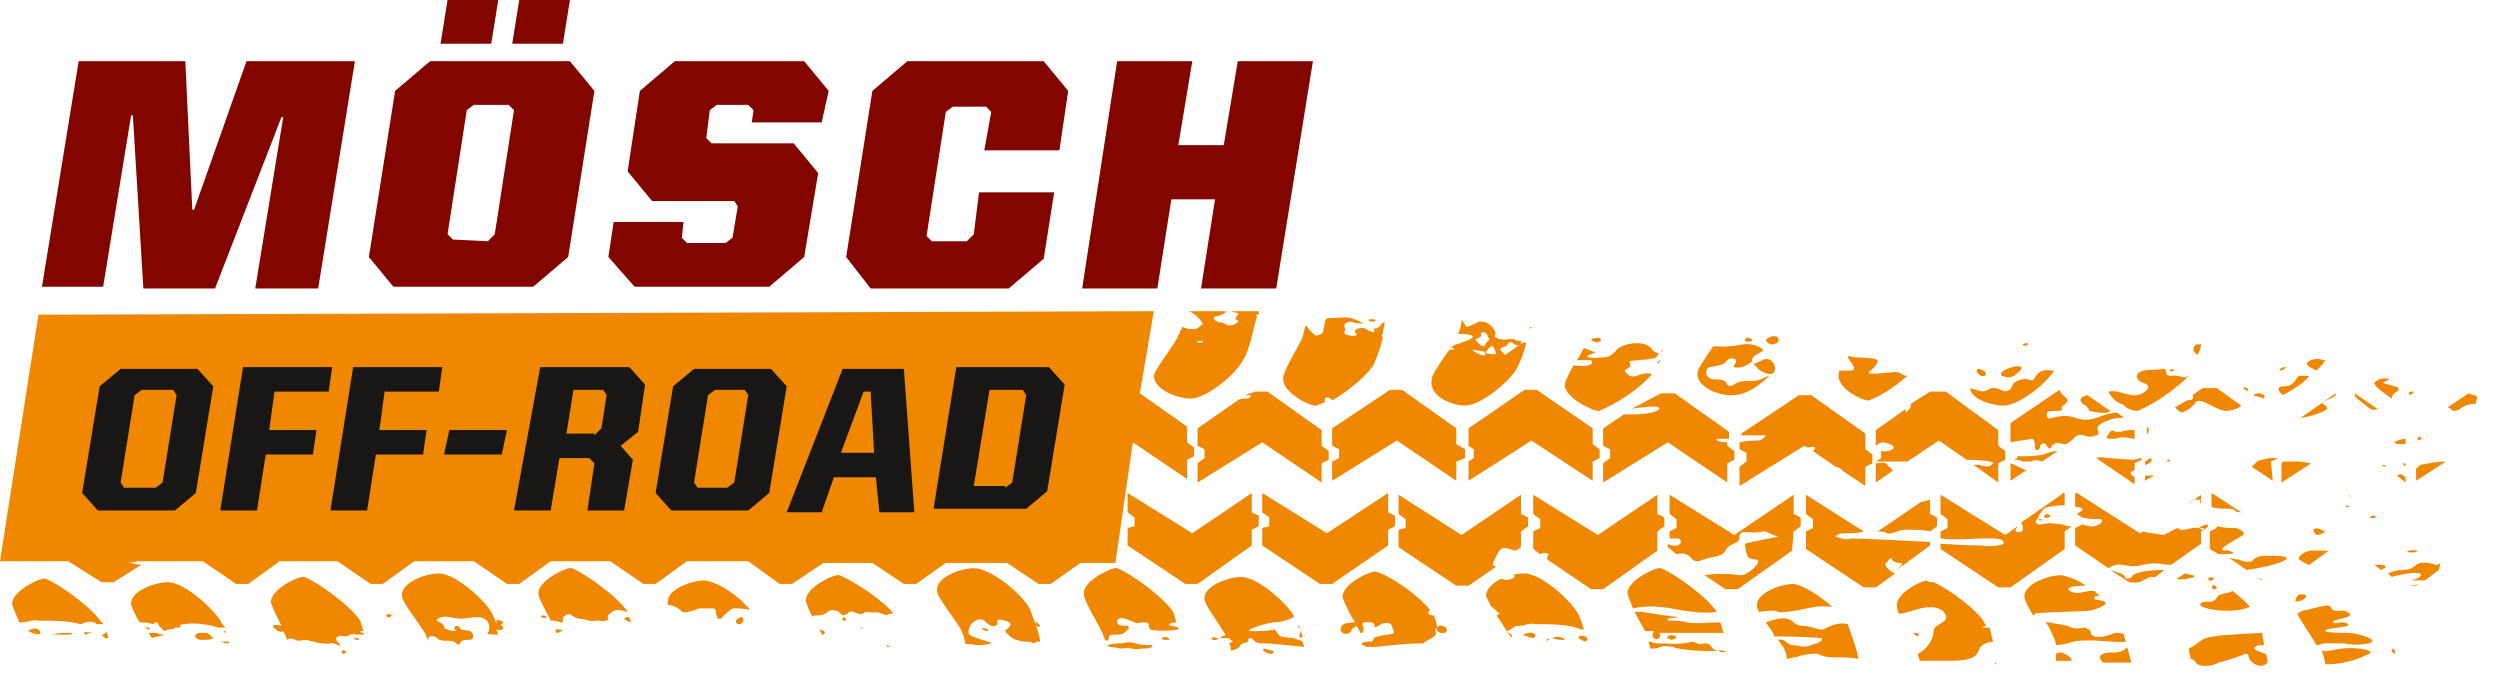 <?xml version="1.0" encoding="UTF-8"?>
<svg xmlns="http://www.w3.org/2000/svg" xmlns:xlink="http://www.w3.org/1999/xlink" id="Ebene_1" x="0px" y="0px" viewBox="0 0 143 40" style="enable-background:new 0 0 143 40;" xml:space="preserve">
  <style type="text/css">	.st0{fill:#F08700;}	.st1{fill:#181716;}	.st2{fill:#820500;}</style>
  <polygon class="st0" points="79.4,30.3 79.8,30.1 79.8,29.5 79.4,29.3 79.4,28.2 75.9,30.5 72.2,28.2 72.2,29.3 72.6,29.6  72.6,30.1 72.2,30.2 72.2,31.2 75.5,33.4 76.2,33.4 79.4,31.2 "></polygon>
  <polygon class="st0" points="71.6,30.3 72,30.1 72,29.5 71.6,29.3 71.6,28.2 68.2,30.5 64.5,28.2 64.5,29.3 64.9,29.6 64.9,30.1  64.5,30.2 64.5,31.2 67.8,33.4 68.5,33.4 71.6,31.2 "></polygon>
  <path class="st0" d="M71.2,22.6c0.1,0,0.2,0,0.3,0c0.1,0,0,0.2-0.2,0.2c-0.2,0-0.4,0-0.5,0.1l-2.3,1.6v1l0.4,0.2v0.5l-0.4,0.3v1.1 l3.7-2.3l3.4,2.3v-1.1l0.4-0.2v-0.5l-0.4-0.3v-0.9l-3.1-2.2h-0.7L71.2,22.6z"></path>
  <path class="st0" d="M20.6,36.1c0.1,0,0.1,0,0.2,0c-0.1-0.2-0.1-0.4-0.2-0.6c-0.5-0.8-2.4-2.2-3.2-2.5c-0.2-0.1-2,0.7-1.9,1.5 c0.2,0.5,0.4,0.9,0.6,1.3c-0.3-0.1-0.8-0.1-0.2,0.3c0.1,0,0.2,0.1,0.3,0c0.1,0.2,0.2,0.3,0.2,0.5c0.2-0.1,0.3-0.1,0.5,0 c0.2,0.1,0.4,0,0.6,0c0.1,0,0.9,0.3,1.4,0.2c0.2-0.1,0.9,0.4,0.4-0.1c-0.2-0.2,0-0.4,0.4-0.3c0.4,0,0.2-0.2,0.7-0.1 c0.2,0,0.3,0,0.4,0c0,0,0,0,0-0.1C20.7,36.2,20.6,36.2,20.6,36.1z"></path>
  <path class="st0" d="M20.4,36.5c-0.1,0-0.1,0-0.2,0c0.1,0.1,0.2,0.1,0.3,0.1C20.6,36.5,20.5,36.5,20.4,36.5z"></path>
  <path class="st0" d="M19.6,37.4c0.1,0,0.1,0,0.2-0.1C19.7,37.1,19.4,37.2,19.6,37.4z"></path>
  <path class="st0" d="M12.6,35.5c-0.5-0.8-2.1-2.2-3-2.2c-0.7,0-2.2,0.5-2.1,1.3c0.1,0.3,0.3,0.7,0.5,1c0.2,0,0.5,0,0.7,0.1 c0.1,0,0.1-0.1,0.2,0c0,0,0,0,0,0c-0.1-0.1-0.1-0.1,0-0.1c0.2,0,0.1,0.1,0.2,0.2c0.1,0.1,0.2,0.2,0.3,0.3c0,0,0,0,0,0 C9.6,36,9.7,36,9.8,36c0.1,0,0.1,0,0.2-0.1c0.1,0,0.2,0,0.3,0c0-0.1,0-0.2,0.2-0.2c0,0,0.1,0,0.1,0c0.4-0.1,1.3,0,1.9,0.2 c0.1,0,0.3,0,0.4,0C12.8,35.8,12.7,35.7,12.6,35.5z"></path>
  <path class="st0" d="M8.5,35.9c-0.1,0-0.1,0-0.2-0.1c0,0.1,0.1,0.1,0.1,0.2c0.1,0,0.2,0,0.2,0C8.5,35.9,8.5,35.9,8.5,35.9z"></path>
  <path class="st0" d="M11.7,36.2c-0.1,0-0.2,0-0.3,0l0,0c-0.1,0-0.2,0.1-0.2,0.1c-0.1,0.1,0,0.2,0.2,0.3c0.1,0,0.3,0,0.4,0 c0.2,0,0.4-0.1,0.5-0.1C12,36.5,12.1,36.2,11.7,36.2z"></path>
  <path class="st0" d="M8.5,36.2c0.1,0.1,0.1,0.2,0.2,0.3c0.2-0.1,0.5-0.1,0.7-0.2c-0.1,0-0.3,0-0.4-0.1C8.8,36.2,8.7,36.2,8.5,36.2z"></path>
  <path class="st0" d="M12.9,36.2c0,0,0-0.1,0-0.1c-0.1,0-0.1,0-0.2,0c0,0,0,0,0.1,0C12.8,36.2,12.9,36.2,12.9,36.2z"></path>
  <path class="st0" d="M12.6,36.7C12.6,36.7,12.6,36.7,12.6,36.7c0.3,0.1,0.3,0.1,0.4,0.1c0,0,0.1,0,0.1,0c0,0,0,0,0-0.1 C12.9,36.7,12.7,36.7,12.6,36.7z"></path>
  <path class="st0" d="M35.9,35c-0.5-0.8-2.4-2.2-3.2-2.5c-0.2-0.1-2,0.7-1.9,1.5c0,0.2,0.4,0.9,0.7,1.5c0.2,0,0.3,0,0.6,0.1 c0.1,0,0.1,0,0.1-0.1c-0.1-0.2,0.3-0.5,0.5-0.3c0.2,0.1,0.3,0.2,0.5,0.2c0.4,0,0.5,0.2,0.9,0.1c0.1,0,0.1,0,0.2,0 c0.3,0.1,0.6-0.1,0.5-0.1c-0.2-0.2,0.4-0.6,0.6-0.5C35.6,34.9,35.8,35,35.9,35C35.9,35,35.9,35,35.9,35z"></path>
  <path class="st0" d="M31.8,36.2c0.1,0,0.2,0,0.3-0.1C32.3,36,32,36,31.7,36C31.8,36,31.8,36.1,31.8,36.2z"></path>
  <path class="st0" d="M36.1,35.6C36.1,35.6,36.1,35.6,36.1,35.6c0-0.1-0.1-0.2-0.1-0.3C35.7,35.3,35.5,35.4,36.1,35.6z"></path>
  <path class="st0" d="M48,32.9c-0.2-0.1-2,0.7-1.9,1.5c0.1,0.3,0.2,0.6,0.4,0.9c0,0,0,0,0,0c0-0.1,0.1-0.1,0.3-0.1 c0.5,0,0.5-0.3,0.8-0.3c0.3,0,0.4,0.1,0.6,0.3c0.1,0,0.3-0.1,0.4-0.2c0.1-0.1,0.4,0.1,0.5,0.1c0.3,0.1,0.3-0.1,0.5-0.1 c0.7,0.1,0.4-0.1,1.1,0.2c0.1-0.1,0.2-0.1,0.4-0.1C50.6,34.4,48.8,33.2,48,32.9z"></path>
  <path class="st0" d="M47.4,35.6C47.4,35.6,47.5,35.7,47.4,35.6C47.5,35.6,47.5,35.6,47.4,35.6z"></path>
  <path class="st0" d="M46.9,36c0,0.1,0.1,0.2,0.1,0.3c0,0,0,0,0.1,0C47.3,36.1,47.1,36.1,46.9,36z"></path>
  <path class="st0" d="M49.2,35.9c0.1,0.1,0.3,0,0.1,0C49.3,35.9,49.3,35.9,49.2,35.9z"></path>
  <path class="st0" d="M48.4,35.5c0-0.1,0-0.1-0.1-0.2C48.1,35.4,48.1,35.5,48.4,35.5z"></path>
  <path class="st0" d="M50.7,36.9c0,0.1,0.1,0.1,0.2,0.1C50.8,36.9,50.8,36.9,50.7,36.9z"></path>
  <path class="st0" d="M42.2,35.7c0.2,0.1,0.4-0.3,0.3-0.2C42.7,35.1,41.8,35.4,42.2,35.7z"></path>
  <path class="st0" d="M40.3,33.2c-0.7,0-2.2,0.5-2.1,1.3c0,0,0,0.1,0,0.1c0.2,0,0.4,0.1,0.6,0.2c0.3,0.2,0.1,0.4,1.2,0 c0.3,0,0.6,0,0.8,0c0.2,0,0.1,0.3,0.2,0.4c0,0.1,0,0.2,0.2,0.2c0.1,0,0.5-0.6,0.8-0.6c0.3,0,0.6,0,0.9,0.1 C42.3,34.1,41.1,33.3,40.3,33.2z"></path>
  <path class="st0" d="M66.6,36.6c0.1,0,0.2,0,0.3,0C66.8,36.3,66.2,36.5,66.6,36.6z"></path>
  <path class="st0" d="M67.1,37.1C67.1,37.1,67.1,37.1,67.1,37.1C67.1,37.1,67.1,37.1,67.1,37.1C67.1,37.1,67.1,37.1,67.1,37.1z"></path>
  <path class="st0" d="M67.5,36.6L67.5,36.6C67.6,36.6,67.5,36.6,67.5,36.6C67.5,36.6,67.5,36.6,67.5,36.6z"></path>
  <path class="st0" d="M65.6,36.9c-0.7,0-0.8-0.3-1.4-0.1c0,0-0.1,0-0.1,0c-0.2,0-0.5,0-0.7,0.1c-0.3,0.1,0.4,0.1,0.7,0.2 c0.7-0.1,0.6,0.1,1.2,0c0.2,0,0.7,0,0.6-0.2C65.9,36.9,65.8,36.9,65.6,36.9z"></path>
  <path class="st0" d="M66.9,35.7c0.1-0.1,0.3-0.1,0.4-0.1c0,0,0,0,0,0c-0.1-0.2-0.1-0.4-0.2-0.6c-0.5-0.8-2.4-2.2-3.2-2.5 c-0.2-0.1-2,0.7-1.9,1.5c0,0.4,0.9,1.8,1.1,2.3c0,0.1,0.1,0.2,0.1,0.3c0.1,0.1,0.2,0,0.2,0c0.1-0.2-0.1-0.3,0.4-0.3 c0.2,0,0.4,0,0.5-0.1c0.1-0.1,0.4-0.3,0.2-0.4c-0.2,0-0.6,0-0.6-0.2c0-0.2,0.1-0.3,0.5-0.2c0.2,0.1,0.3,0.1,0.5,0.2 c0.2,0.1,0.3,0,0.5,0c0.5,0,0.2,0.2,0.4,0.4c0.1,0.1,1.3,0.1,1.6,0c0,0,0-0.1,0-0.1C67.2,35.8,66.7,35.8,66.9,35.7z"></path>
  <path class="st0" d="M55.7,32.5c-0.7,0-2.2,0.5-2.1,1.3c0,0.4,1.2,1.8,1.4,2.3c0.1,0.2,0.2,0.5,0.2,0.7c0.2,0.1,0.4,0,0.6,0.1 c0,0,0.1,0,0.1,0c0.5,0,1.1-0.1,0.6-0.2c-0.3-0.1-1.1-0.3-1.1-0.5c0-0.7,0.7-0.9,0.9-0.7c0.1,0.1,0.4,0.4,0.6,0.3 c0.4-0.1-0.2-0.5,0.6-0.3c0.3,0.1,0.4,0.2,0.2,0.4c-0.2,0.2-0.4,0.1,0.2,0.6c0.2,0.1,0.5,0.2,0.8,0.2c0.1,0,0.3,0,0.4,0.1 c0.1,0,0.2-0.1,0.3-0.1c0,0,0.1,0,0.1,0c-0.1-0.7-0.4-1.3-0.6-1.9C58.3,33.8,56.6,32.5,55.7,32.5z"></path>
  <path class="st0" d="M56.4,36.1c0.1,0,0.2-0.1,0.1-0.1C56.4,35.9,55.9,35.9,56.4,36.1z"></path>
  <path class="st0" d="M82.2,35.9C82.2,35.8,82.2,35.8,82.2,35.9c0-0.2-0.1-0.5-0.2-0.7c-0.1,0-0.2,0-0.3-0.1c0-0.1,0-0.1,0.1-0.2 c-0.6-0.8-2.3-2-3.1-2.2c-0.2-0.1-2,0.7-1.9,1.5c0.2,0.5,0.4,0.9,0.7,1.4c-0.5,0-0.9,0.1-0.8,0.5c0.1,0.2,0.5,0.2,0.6,0 c0-0.2,0.2-0.2,0.3-0.3c0.1,0.2,0.2,0.3,0.2,0.4C78,36.2,78,36.1,78,36c0-0.2-0.2-0.4,0.1-0.4c1-0.1,0.1,0.6,0.9,0.1 c0.2-0.1,0.6-0.1,0.6,0.1c0.3,0.6,0.1,0.4-0.8,0.6c-0.4,0.1-0.1,0.3-0.5,0.3c-0.1,0-0.3,0-0.4,0.1c0,0,0,0.1,0,0.1 c0.1,0,0.2,0,0.2,0.1c0.2,0,0.4,0,0.6,0c0.9-0.1,1.8-0.2,2.7-0.2c0.1-0.1,0.3-0.2,0.5-0.3C82.4,36.2,81.9,36.1,82.2,35.9z"></path>
  <path class="st0" d="M74,36.5c-1.1-0.1-0.7-0.1-1.1-0.5c-0.4,0.1-0.8,0.1-1.3,0.1c-0.6,0,0.6-0.4,1.2-0.5c0.4,0,0.8-0.1,1.2-0.3 c0,0,0-0.1,0-0.1c-0.5-0.8-2.1-2.2-3-2.2c-0.7,0-2.2,0.5-2.1,1.3c0,0.3,1,1.6,1.3,2.2c0.1,0,0.1,0,0.2,0.1c0.2,0.1,0.1,0.1-0.1,0.2 c0.1,0.1,0.1,0.3,0.1,0.4c0.2,0,0.4-0.1,0.5-0.2c0.1-0.3,0.6-0.2,0.5-0.4c0-0.1,0.1-0.1,0.2-0.1c0.2,0.2,0.2,0.3,0.7,0.3 c0.3,0,1.3,0.1,2.3,0.2c0-0.1-0.1-0.2-0.1-0.3C74.4,36.6,74.2,36.6,74,36.5z"></path>
  <path class="st0" d="M74.5,36.5C74.5,36.5,74.6,36.5,74.5,36.5c0-0.2-0.1-0.5-0.2-0.7c0,0-0.1,0-0.1,0c0.1,0.1,0.1,0.1,0.2,0.2 C74.5,36.2,74.1,36.4,74.5,36.5z"></path>
  <path class="st0" d="M72.7,37.2c-0.1,0-0.3-0.1-0.4-0.1c-0.2,0.1,0.2,0.3,0.4,0.3C72.9,37.4,72.9,37.2,72.7,37.2z"></path>
  <path class="st0" d="M78.5,18.4c0.1,0,0.1,0,0.2-0.1C78.4,18.2,78,18.3,78.5,18.4z"></path>
  <path class="st0" d="M85.4,32.2c0.5-1.1,0.5-0.9,1.3-0.7l0.3-0.2v-0.9l0.4-0.3v-0.5l-0.4-0.2v-1.1l-3.4,2.3L80,28.3v1.1l0.4,0.3v0.5 L80,30.3v1l3.3,2.2h0.7l1.6-1.1C85.4,32.4,85.4,32.3,85.4,32.2z"></path>
  <path class="st0" d="M94.8,30.4l0.4-0.3v-0.5l-0.4-0.2v-1.1l-3.4,2.3l-3.7-2.3v1.1l0.4,0.3v0.5l-0.4,0.2v1l0.4,0.3 c0.2-0.1,0.3-0.1,0.5,0c-0.1,0.1-0.1,0.2-0.1,0.3l2.5,1.7h0.7l3.1-2.2L94.8,30.4z"></path>
  <path class="st0" d="M102.6,30.4l0.4-0.3v-0.5l-0.4-0.2v-1.1l-3.4,2.3l-3.7-2.3v1.1l0.4,0.3v0.5l-0.4,0.2v0.4c0.1,0,0.3,0,0.4,0 c0.4,0,0.3,0.5-0.2,0.4c-0.1,0-0.2,0-0.3-0.1v0.2l0.5,0.4l0,0c0.4-0.1,0.7,0,0.9,0.3c0.1,0.1,0.3,0.1,0.4,0.1 c0.6-0.3,1.3-0.2,1.5-0.6c0.2-0.5,0.8-0.3,0.8-0.8c0-0.5,0.8-0.1,1.3-0.3c0.1,0,0.1,0,0.2,0c0.2,0.1,0.4,0.2,0.7,0.3 c-1.1,0.2-1.9,0.4-1.9,0.4c0.1,0.4,0,0.9,0.6,0.9c0.6,0-0.5,1-0.9,0.9c-0.7-0.1-1.3-0.1-2,0l1.2,0.8h0.7l3.1-2.2L102.6,30.4z"></path>
  <path class="st0" d="M109,30.3c0.3,0,1.2,0,1.4,0.1l0,0v0l0.4-0.3v-0.5l-0.4-0.2v-0.8c-0.2,0-0.3,0.1-0.5,0.1l-2.5,1.7 c0.2,0,0.4,0,0.5,0.1C108.3,30.6,108.5,30.3,109,30.3z"></path>
  <path class="st0" d="M107.9,32.2c0.1-0.1,0.1-0.2,0.3-0.3c0,0.2,0.2,0.3,0.5,0.3c0.1,0,0.1,0.1,0.1,0.1c-0.1,0.1-0.2,0.2-0.3,0.3 l1.9-1.4V31c-1.9-0.1-4.1-0.2-4.5-0.2c-0.3,0.1-0.6,0-0.9-0.1c0.1-0.2,0.4-0.2,0.6-0.2c0.3,0,0.7,0,1-0.1l-3.3-2.1v1.1l0.4,0.3v0.5 l-0.4,0.2v1l3.3,2.2h0.7l1.1-0.8C108.1,32.7,107.7,32.3,107.9,32.2z"></path>
  <path class="st0" d="M117.1,29.4c-0.1,0-0.2,0.1-0.2,0.2C117.4,29.7,117.3,29.4,117.1,29.4z"></path>
  <path class="st0" d="M116.8,29.7l-0.2,0C116.6,29.8,116.8,29.8,116.8,29.7z"></path>
  <path class="st0" d="M118.1,30.4l0.4-0.3c-0.2,0-0.3,0-0.5-0.1c-1-0.1-0.6-0.1-1.3,0c-0.2,0-0.4-0.1-0.1-0.4c0-0.2,0.2-0.3,0.3-0.5 c0.1-0.1,0.7-0.2,1.2-0.2v-0.7c-0.1,0-0.1,0-0.2,0.1l-2.3,1.6c0.1,0.1,0.1,0.2,0.1,0.3c0.1,0.3-0.5,0.3-0.4,0.1 c0-0.1,0.1-0.1,0.1-0.2l-0.7,0.5l-3.7-2.3v1.1l0.4,0.3v0.5l-0.4,0.2v0.4c1.3,0.2,3.8-0.3,3.6,0.3c0,0.1-1.1,0.2-1.2,0.1 c0,0-1.1,0-2.4-0.1v0.3l3.3,2.2h0.7l3.1-2.2L118.1,30.4z"></path>
  <path class="st0" d="M125.9,28.8v-0.5l-0.7,0.5c0,0,0.1,0,0.1-0.1c0.2-0.2,0.6-0.1,0.6-0.1C125.8,28.7,125.8,28.7,125.9,28.8z"></path>
  <path class="st0" d="M121.6,33.1c-0.1-0.3-0.3-0.3-0.9-0.5l1.1,0.7c0,0,0,0,0.1,0c0.5,0.1,0.6-0.1,1.1-0.3c0.1,0,0.2,0,0.3,0 l0.5-0.4c-0.8,0-1.5,0.1-1.8,0.3C121.9,33.1,121.7,33.1,121.6,33.1z"></path>
  <path class="st0" d="M125.9,30.4l0.2-0.1c-0.2,0-0.2,0-0.3-0.1c0.1,0,0.3,0,0.3,0.1l0.2-0.2V30c-0.2,0-0.4,0.1-0.5,0.2 c-0.5-0.1-1,0.3-1.2,0c-0.4,0.1-0.5,0.3-0.9,0.4c-0.4-0.1-0.8-0.1-1.1-0.2l-0.2,0.1l-3.6-2.3c0,0-0.1,0-0.1,0V29 c0.1,0,0.3,0,0.4,0.1c0.1,0.1-0.2,0.2-0.3,0.3c0,0,0,0,0,0l0.3,0.2v0c0.4,0.1,0.7,0.1,1.1,0.1c0.2,0.2-0.4,0.5-0.7,0.4 c-0.1,0-0.3-0.1-0.4-0.1v0l-0.4,0.2v1l1.9,1.3c0.8-0.5,1,0.1,2-0.2c0.4-0.1,0.9-0.1,1.3,0c0.1,0,0.2,0,0.3,0l1.7-1.2V30.4z"></path>
  <path class="st0" d="M127.5,29.1c0.4,0,0.3,0.2,0.6,0.2c0,0,0,0,0.1,0l-1.7-1.1V29C126.8,29.1,127.2,29.1,127.5,29.1z"></path>
  <path class="st0" d="M132.1,32.3l1.1-0.8c-0.3,0-0.5,0-0.8,0c-0.4-0.1-1,0.3-0.9,0.5C131.7,32.1,131.9,32.3,132.1,32.3z"></path>
  <path class="st0" d="M129.4,33.2c0-0.1-0.1-0.1-0.3-0.2L129.4,33.2C129.4,33.2,129.4,33.2,129.4,33.2z"></path>
  <path class="st0" d="M133,30.4c-0.5-0.3-0.9-0.2-0.5,0.2C132.7,30.6,132.9,30.5,133,30.4z"></path>
  <path class="st0" d="M128.3,30.6c0.2-0.1-0.2-0.4-0.5-0.4c-0.3,0-0.6,0-1-0.1v0.1l-0.4,0.2v1l0.5,0.3c0.6,0,1.2,0,0.6-0.2 c-0.2-0.1-0.3,0.1-0.4-0.1C127.2,31.2,128.2,30.7,128.3,30.6z"></path>
  <path class="st0" d="M129.5,31.8c-0.3,0-0.5,0.1-0.7,0.3c-0.2,0.1-0.5,0-0.8-0.1c-0.2,0-0.4-0.1-0.5-0.1l1,0.7 C130.1,32.4,132.2,31.7,129.5,31.8z"></path>
  <path class="st0" d="M135.8,32.3l0.4,0.3c0.1,0,0.1-0.1,0.2-0.1C136.6,32.3,136.2,32.3,135.8,32.3z"></path>
  <path class="st0" d="M135.5,29.6c0.5,0.1,0.5-0.1,0.2-0.1C135.6,29.5,135.6,29.6,135.5,29.6z"></path>
  <path class="st0" d="M137.5,33.5L137.5,33.5l0.7,0l0.1-0.1C138.1,33.5,137.8,33.5,137.5,33.5z"></path>
  <path class="st0" d="M138.9,32.2c-0.9-0.1-0.6,0.4-1.5,0.4c-0.3,0-0.6,0.1-0.8,0.2l0.2,0.2c0.7-0.2,2-0.4,1.6,0 c-0.2,0.2-1,0.2,0.2,0.2c0,0,0.1,0,0.1,0l0.8-0.6l0.1-0.4C139.3,32.4,139.5,32.3,138.9,32.2z"></path>
  <path class="st0" d="M134.2,28.9v0.1c0.1,0,0.2,0,0.2-0.1C134.4,29,134.3,28.9,134.2,28.9z"></path>
  <path class="st0" d="M134.5,28.4l-0.2-0.1C134.4,28.4,134.4,28.4,134.5,28.4z"></path>
  <path class="st0" d="M138,31.6c0.1,0,0.2,0,0.3-0.1C137.8,31.4,137.4,31.6,138,31.6z"></path>
  <path class="st0" d="M140.3,29L140.3,29L140.3,29C140.3,29,140.3,29,140.3,29z"></path>
  <polygon class="st0" points="76.2,25.5 76.6,25.7 76.6,26.2 76.2,26.4 76.2,27.5 79.9,25.2 83.3,27.5 83.3,26.4 83.8,26.2  83.8,25.7 83.3,25.4 83.3,24.5 80.2,22.3 79.5,22.3 76.2,24.5 "></polygon>
  <polygon class="st0" points="84,24.5 84,25.5 84.3,25.7 84.3,26.2 84,26.4 84,27.5 87.6,25.2 91.1,27.5 91.1,26.4 91.5,26.2  91.5,25.7 91.1,25.4 91.1,24.5 87.9,22.3 87.2,22.3 "></polygon>
  <path class="st0" d="M93.3,23.4c0.3-0.1,0.7-0.1,0.8-0.1c1.1-0.2,1.2,0.3-0.4,0.4c-0.3,0-0.6,0-0.8,0l-1.2,0.8v0.1c0,0,0,0,0,0 c0,0.1,0,0.1,0,0.2v0.7l0.4,0.2v0.5l-0.4,0.3v1.1l3.7-2.3l3.4,2.3v-1.1l0.4-0.2v-0.5l-0.4-0.3v-0.2c-0.4,0-0.7-0.1-0.6-0.2 c0.2,0,0.3,0,0.5,0c0.1,0,0.1,0,0.2,0v-0.4l-3.1-2.2H95L93.3,23.4z"></path>
  <path class="st0" d="M99.5,24.9c0.2,0,0.4,0,0.6,0c0.3,0,0.6,0,0.9,0c-0.1,0.2-0.3,0.3-0.5,0.3c-0.2,0-0.6,0-1,0.1v0.4l0.4,0.2v0.5 l-0.4,0.3v1.1l3.7-2.3l0.2,0.1c0.5-0.1,0.5,0,0.3,0.2l1.3,0.9c0.2,0,0.4,0.2,0.5,0.3l1.2,0.8v-1.1l0.4-0.2v-0.5l-0.4-0.3v-0.9 l-3.1-2.2h-0.7l-3.3,2.2V24.9z"></path>
  <path class="st0" d="M109,23.4l-1.7,1.2v0.9c0.1-0.1,0.3-0.2,0.4-0.2c1.1,0.2,0.5,0.6-0.1,0.5v0.4l-0.3,0.2c0.2,0,0.5,0,0.7,0 c0.4,0,0.7,0,1.1,0l1.8-1.2l1.6,1.1c0.8,0,1.6,0.1,1.5,0.2c-0.3,0.4-0.6,0-1.1,0.1c0,0,0,0,0,0l1.4,1v-1.1l0.4-0.2v-0.5l-0.4-0.3 v-0.9l-3-2.2c-0.3,0-0.6,0-0.9,0l-1.1,0.7c0,0.1,0,0.3-0.3,0.5C109,23.5,109,23.5,109,23.4C108.9,23.4,109,23.4,109,23.4z"></path>
  <path class="st0" d="M107.4,26.5c0,0-0.1,0-0.1,0v1.1l1-0.7c0,0-0.1,0-0.1-0.1C107.8,26.6,108.1,26.4,107.4,26.5z"></path>
  <path class="st0" d="M122.1,26.9L122.1,26.9l0-0.4l0.4-0.2v-0.1c-0.2,0-0.3,0.1-0.5,0.1c0,0-1.4-0.1-1.4-0.1c-0.2,0-0.4-0.1-0.7,0 l2.2,1.5v-0.4C121.8,27.1,121.8,27,122.1,26.9z"></path>
  <path class="st0" d="M115,27.5l0.9-0.6c-0.7-0.3-0.6-0.3-0.9-0.4V27.5z"></path>
  <path class="st0" d="M119.3,23.2c0.1,0.1,0.2,0.2,0.2,0.3c0.4,0.1,1.1,0.2,1.2,0c0,0,0,0,0,0l-1.3-0.9 C118.9,22.7,118.9,23,119.3,23.2z"></path>
  <path class="st0" d="M121,25.1c0.5-0.2,0.8,0,1.1,0v-0.5l0,0c-0.3,0-0.5,0-0.8,0.1c-0.3,0.1-0.4-0.2-0.6,0c-0.1,0.2-0.3,0.3-0.1,0.4 C120.7,25.1,120.8,25.1,121,25.1z"></path>
  <path class="st0" d="M115,25.3c0.4-0.1,0.8-0.1,1.2-0.2c0.2,0,0.2,0.3,0.2,0.5c0,0.2,0.3,0.2,0.3-0.1c0-0.1,0.3-0.2,0.3-0.1 c0.5,0.7,0.1-0.3,1,0c0.1,0,0.1,0,0.2,0l0.3-0.2c0.2-0.2,0.3-0.4,0.7-0.3c0.2,0.1,0.5,0.1,0.7,0c0.3,0,0-0.3,0.1-0.5 c0.1-0.2,0.8-0.5,1.3-0.5c0.1,0,0.1,0,0.2,0l-0.4-0.3c-0.3,0-0.6,0.1-0.9,0.2c-1.5,0.6-1.3-0.3-2.8,0.1c-0.2,0.1-0.4,0-0.3-0.3 c0-0.1,0.4-0.1,0.7-0.1c0.3,0,0-0.2,0.2-0.3c0.6-0.4,0-0.4-0.2-0.9l-2.8,1.9V25.3z"></path>
  <path class="st0" d="M116.8,26.4l0.9-0.6c-0.3,0-0.6,0.1-0.8,0.2c-0.5,0.1-1,0.1-1.5,0.1v0.1l-0.2,0.1c0.2,0,0.3,0,0.5,0.1 c0.2,0,0.3,0,0.5,0C116.3,26.3,116.6,26.3,116.8,26.4z"></path>
  <path class="st0" d="M122.9,24.4l-0.1,0.1v0.3c0.1,0,0.1-0.1,0.1-0.2C122.9,24.5,122.9,24.5,122.9,24.4z"></path>
  <path class="st0" d="M122.7,27.5C122.8,27.5,122.8,27.5,122.7,27.5l0.5-0.3c-0.2,0-0.3,0-0.5,0V27.5z"></path>
  <path class="st0" d="M124.1,26.3c-0.1,0-0.2,0-0.1,0.1C124.1,26.4,124.2,26.4,124.1,26.3z"></path>
  <path class="st0" d="M125.1,22.9l-0.7,0.4c0.1,0.1,0.2,0.2,0.4,0.3c0.3-0.1,0.6-0.3,0.8-0.6c0.3-0.3,1.2,0.5,1.7,0.5 c0.3,0,0.7-0.1,0.9-0.3l-1.4-1c-0.1,0-0.1,0-0.2,0c0,0-0.1,0-0.1,0H126l-0.6,0.4C125.5,22.7,125.5,22.9,125.1,22.9z"></path>
  <path class="st0" d="M122.7,26.6c0.3-0.1,0.5-0.3,0.3-0.4l-0.3,0.2V26.6z"></path>
  <path class="st0" d="M129.9,26.4l0.4-0.2c-0.2,0-0.3,0-0.5,0c-0.3,0.1-0.6,0.1-0.7,0.2c-0.1,0.1-0.2,0.2-0.3,0.3l1.2,0.8L129.9,26.4 z"></path>
  <path class="st0" d="M137.6,26.5c-0.1,0-0.2,0-0.1,0.1C137.6,26.7,137.6,26.7,137.6,26.5z"></path>
  <path class="st0" d="M135.6,23.4c0,0,0.2,0.1,0.4,0l-1.3-0.9c0,0,0,0.1,0,0.1C134.6,22.7,135.5,23.3,135.6,23.4z"></path>
  <path class="st0" d="M131.5,26.4c-0.1,0-0.2,0-0.2,0c-0.2,0-0.4,0-0.7,0l-0.1,0.1v1.1l1.7-1.1C132,26.5,131.7,26.4,131.5,26.4z"></path>
  <path class="st0" d="M137.6,25.1c-0.2,0-0.5,0.1-0.7,0.2c0.1,0,0.1,0,0.2,0.1c0.2,0,0.3,0,0.5,0L137.6,25.1z"></path>
  <path class="st0" d="M133.1,23.3c-0.1-0.2-0.4-0.2-0.2-0.3c0.3-0.2,0.8-0.3,0.7-0.5l-2,1.4C131.9,23.9,133.3,23.5,133.1,23.3z"></path>
  <path class="st0" d="M137.1,27.2l0.5,0.4v-0.3C137.4,27.1,137.3,27.1,137.1,27.2z"></path>
  <path class="st0" d="M136.2,26.6l0.2,0.1c0,0,0.1-0.1,0-0.1C136.3,26.6,136.3,26.6,136.2,26.6z"></path>
  <path class="st0" d="M141.2,22.5l-1.2,0.8c0.1,0,0.2,0.1,0.3,0.2c0.1,0,0.3,0,0.4-0.1c0.2-0.2,0.6-0.3,0.9-0.3l0.1-0.4 C141.6,22.6,141.4,22.6,141.2,22.5z"></path>
  <path class="st0" d="M138.2,26.8v0.7l1.7-1.1c-0.5,0-1,0.1-1.5,0.2C138.4,26.7,138.3,26.7,138.2,26.8z"></path>
  <path class="st0" d="M138.3,25v0.2C138.6,25.1,138.6,25,138.3,25z"></path>
  <path class="st0" d="M96.1,34.9c0.7,0.1,1.4,0.2,2.1,0.1c0,0,0,0,0,0c-0.5-0.8-2.4-2.2-3.2-2.5c-0.2-0.1-2,0.7-1.9,1.5 c0.1,0.3,0.2,0.5,0.3,0.8C94.3,34.6,95.2,34.7,96.1,34.9z"></path>
  <path class="st0" d="M98.3,37.2c-0.5,0-0.3-0.4-0.8-0.4c-0.1,0-0.3,0.1-0.4,0c-0.1,0-0.2-0.1-0.3-0.1h0c-0.7,0.2-1.4,0.1-2,0.1 c-0.2,0-0.3-0.1-0.5-0.1c0,0.1,0.1,0.3,0.1,0.4c0.2,0,0.4,0,0.6-0.1c0.2-0.1,0.5,0,0.7,0C96,37.2,98,37.3,98.3,37.2 c0.1,0.1,0.1,0.1,0.1,0.1c0.1,0,0.2,0,0.4,0l0,0C98.6,37.2,98.4,37.2,98.3,37.2z"></path>
  <path class="st0" d="M90.7,36.4c-0.5-0.1-0.6,0.1,0,0.3c0,0,0.1-0.1,0.1-0.1C90.8,36.6,90.8,36.5,90.7,36.4 C90.8,36.4,90.8,36.4,90.7,36.4z"></path>
  <path class="st0" d="M87.1,36.3c0.2,0.1,0.7,0.3,0.7,0.1C87.9,36.2,87.6,36.1,87.1,36.3z"></path>
  <path class="st0" d="M88.6,36.6C88.6,36.6,88.6,36.6,88.6,36.6c0-0.1,0-0.1,0.1-0.1C88.3,36.6,88.4,36.7,88.6,36.6z"></path>
  <path class="st0" d="M86.8,35.8c0.5,0,0.7-0.2,1-0.1c0.8,0,2,0,2.6,0.3c0.1,0,0.1,0,0.2,0c-0.1-0.3-0.2-0.7-0.4-1 c-0.5-0.8-2.1-2.2-3-2.2c-0.2,0-0.4,0-0.7,0.1c0,0,0.1,0,0.1,0c0.2,0.1-0.3,0.4-0.7,0.2c-0.5,0.2-0.9,0.6-0.9,1 c0.1,0.2,0.2,0.4,0.3,0.6c0.2,0.1,0.3,0.3,0.5,0.4c-0.1,0-0.1,0.1-0.2,0.1c0.3,0.4,0.5,0.8,0.8,1.2c0,0,0,0.1,0,0.1c0,0,0,0,0,0 c0.2-0.2,0-0.2-0.2-0.4C86.5,36,86.6,35.8,86.8,35.8z"></path>
  <path class="st0" d="M88.8,36.5C88.9,36.5,88.9,36.5,88.8,36.5c0.3,0.1,0.4,0.1,0.6,0.1c0.2,0,0.1-0.1,0-0.1 C89.2,36.4,89,36.4,88.8,36.5z"></path>
  <path class="st0" d="M113.3,35.9c0.1,0,0.2-0.1,0.3-0.1c0-0.1-0.1-0.1-0.1-0.2c-0.4-0.7-2-1.9-2.9-2.3c-0.2,0-0.3,0-0.4-0.1 c-0.5,0.1-1.8,0.8-1.7,1.5c0,0.1,0.1,0.3,0.1,0.4c0.3,0,0.6-0.1,0.9-0.2c0.9-0.3,1.6-0.2,1.8,0.3c0.2,0.4-0.7,0.5-0.7,0.9 c0,0.4-0.3,1-0.9,1.3c0,0.1,0.1,0.3,0.1,0.4c0.6,0,1.5,0,1.7,0c2.5,0,1-0.9,2.5-1.1c-0.1-0.3-0.1-0.5-0.2-0.8 C113.6,35.9,113.5,35.9,113.3,35.9z"></path>
  <path class="st0" d="M109.5,36.2c-0.1,0,0,0.1,0.2,0.2C109.8,36.3,109.8,36.2,109.5,36.2z"></path>
  <path class="st0" d="M114.1,37.9c0,0,0,0.1,0.1,0.1C114.2,38,114.2,37.9,114.1,37.9C114.1,37.9,114.1,37.9,114.1,37.9z"></path>
  <path class="st0" d="M102.2,35c1-0.1,1.6-0.4,2.4-0.3c0.1,0,0.1,0,0.2,0c-0.7-0.6-1.6-1.2-2.2-1.3c-0.7,0-2.2,0.5-2.1,1.3 c0,0.1,0.1,0.2,0.1,0.3C102.1,34.8,101.3,35.1,102.2,35z"></path>
  <path class="st0" d="M104.5,35.9c-0.4,0.3-0.7-0.1-1.4-0.1c-0.2,0-0.4-0.1-0.5-0.2c-0.4-0.4-1-0.2-1.6,0c0.2,0.3,0.4,0.5,0.5,0.8 c1.5,0,2.7,0.1,2.7,0.1c0.1,0.2-0.3,0.3-0.6,0.4c-0.4,0.2-0.7,0-1.1,0c-0.4-0.1-0.4-0.4-0.8-0.3c0.1,0.1,0.2,0.3,0.3,0.4 c0.1,0.2,0.2,0.4,0.2,0.7c0.3-0.1,0.6-0.1,0.8-0.2c1.4-0.3,0.8,0.1,1.9,0.1c0.6,0,1.1,0,1.4,0.1c-0.1-0.7-0.4-1.3-0.6-2 C105.3,35.6,104.9,35.7,104.5,35.9z"></path>
  <path class="st0" d="M126.6,33.7c0.1,0,0.2,0,0.2-0.1C126.6,33.3,126.4,33.6,126.6,33.7z"></path>
  <path class="st0" d="M125,32.8c-0.2,0.1-0.3,0.2-0.5,0.3c0.3,0.1,0.7,0,1-0.1C125.6,32.9,125.3,32.9,125,32.8z"></path>
  <path class="st0" d="M125.7,32.6C125.7,32.6,125.7,32.6,125.7,32.6c-0.1,0-0.2,0-0.3,0C125.5,32.6,125.6,32.6,125.7,32.6z"></path>
  <path class="st0" d="M129,37c0.1-0.1,0.3-0.1,0.5-0.1c0-0.2-0.1-0.5-0.1-0.7c-4.2,0.2-3,0.3-4.2,0.9c0,0.2,0.1,0.4,0.1,0.6 c0.1,0,0.2,0,0.3,0.2c0.2,0.3,1,0.2,1.3,0c0.1,0,1.4-0.4,1.5-0.5c0.1,0,0.2,0,0.2,0.1c0.1,0.5,0.8,0.8,1.1,0.4c0-0.1,0-0.3-0.1-0.5 C129.2,37.3,128.8,37.1,129,37z"></path>
  <path class="st0" d="M128.7,34.7c-0.3-0.3-0.6-0.6-1-0.9c-0.3,0.2-0.8,0.1-0.9,0.4c-0.3,0.4-0.6,0.1-0.9,0.3 C125.5,34.8,127.7,35.2,128.7,34.7z"></path>
  <path class="st0" d="M126.3,33.1c0,0.1,0.3,0.2,0.3,0C126.7,33,126.3,33,126.3,33.1z"></path>
  <path class="st0" d="M119.9,34.3c-0.2,0-0.1-0.2,0-0.2c0.1,0,0.1,0,0.2,0c-0.1-0.1-0.2-0.2-0.3-0.3c-0.1,0-0.2,0-0.3,0 c-0.5,0.1-0.8,0.2-1.1,0c-0.3-0.2,0.2-0.3,0.9-0.3c-0.4-0.3-0.9-0.5-1.4-0.6c-0.7,0-2.2,0.5-2.1,1.3c0.1,0.3,0.3,0.7,0.5,1 c0,0,0.1,0,0.1-0.1c0.2-0.1,2.9-0.1,3.3-0.2C120.6,34.6,120.7,34.4,119.9,34.3z"></path>
  <path class="st0" d="M118.1,37.4c-0.2-0.1-0.3-0.1-0.5,0c0,0.1,0,0.3,0,0.4h0.8C118.6,37.8,118.5,37.6,118.1,37.4z"></path>
  <path class="st0" d="M121.6,37.1c-0.5,0.4-0.8,0.1-1.3,0.3c-0.3,0.1-0.2,0.3,0,0.5h1.5c0,0,0.1,0,0.1,0c0-0.1-0.1-0.4-0.2-0.8 C121.6,37,121.6,37.1,121.6,37.1z"></path>
  <path class="st0" d="M121.6,36.7c0-0.1-0.1-0.2-0.1-0.4c-0.1-0.1-0.3-0.1-0.5-0.1c-1,0.4-1.4,0.2-1.4,0c0-0.2-0.2-0.2-0.3-0.3 c-0.2,0-0.5,0.1-0.8,0c-0.4-0.2-0.9-0.2-1.3-0.3c-0.1,0-0.1,0-0.2,0c0.2,0.2,0.3,0.5,0.4,0.7c0.1,0.2,0.2,0.4,0.2,0.6 c0.3,0,0.7-0.1,1-0.2C119.6,36.5,120.9,36.8,121.6,36.7z"></path>
  <path class="st0" d="M131.8,34c-0.1,0-0.2,0-0.3,0c-0.1,0.1-0.2,0.2-0.2,0.4c0,0,0,0,0.1,0C131.7,34.4,132.1,34.1,131.8,34z"></path>
  <path class="st0" d="M134.3,36.2c-0.3,0-1.2,0-1.3-0.1c-0.1-0.2,1.6-0.2,1.3-0.4c-0.1-0.1-0.2-0.1-0.4-0.1c-0.5,0.1-0.5,0-0.4-0.1 c0.3-0.1,1.1-0.2,0.9-0.4c-0.4-0.4-0.9,0.1-1.1-0.4c-0.1-0.2-0.9,0.1-1.4,0.2c-0.2,0-0.3,0.1-0.5,0.2c0.3,0.6,0.9,1.4,1.1,1.8 c0.2,0,0.3-0.1,0.5-0.1c0.4,0,0.7,0,1.1,0c0.4,0.1,0.9,0.1,1.4,0C136.2,36.6,134.8,36.2,134.3,36.2z"></path>
  <path class="st0" d="M136.9,37.1c-0.2,0.1-0.1,0.2,0.1,0.3C137,37.3,137,37.2,136.9,37.1C137,37.1,136.9,37.1,136.9,37.1z"></path>
  <path class="st0" d="M133.4,37.2c-0.2,0-0.4,0.1-0.6,0c0.1,0.3,0.2,0.6,0.2,0.8c0.9,0,1.7-0.2,2.5-0.6 C136,37.2,134.5,36.9,133.4,37.2z"></path>
  <path class="st0" d="M91.5,23.5c1.1-0.5,2.2-1.2,3-2.1c-0.7-0.2-1,0.4-1.4,0c-0.5-0.4,0.4-0.2,0.1-0.7c-0.1-0.1,1.1-0.1,1.3-0.2 c0.3,0,0.3-0.2,0.4-0.3c-0.2,0-0.3-0.1-0.4-0.2c-0.3-0.6-1.8-0.4-2.1,0.1c-0.1,0.1-0.2,0.2-0.4,0.3c-0.5,0.1-1.6,0.1-1.1-0.1 c0.2-0.1,0.5-0.1,0.2-0.2c-0.2-0.1-0.3-0.1-0.5-0.2c-0.1,0.2-0.2,0.4-0.4,0.7c0.3,0,0.6,0,0.8,0c0.3,0.3-0.4,0.4-1,0.3 c-0.2,0.4-0.4,0.7-0.5,1.1C89.5,22.8,91.3,23.6,91.5,23.5z"></path>
  <path class="st0" d="M94.8,20.8C94.8,20.8,94.8,20.8,94.8,20.8c0.1,0,0.1-0.1,0.2-0.2C94.9,20.6,94.8,20.7,94.8,20.8z"></path>
  <path class="st0" d="M91,19.4c0,0,0.1,0.1,0.1,0.1C91.6,19.8,91.9,19.1,91,19.4z"></path>
  <path class="st0" d="M95.1,20c0,0-0.1,0.1-0.1,0.1c0,0,0,0,0.1,0C95.1,20.2,95.1,20.1,95.1,20z"></path>
  <path class="st0" d="M87.6,18.7c-0.1,0-0.1,0-0.1,0.1C87.5,18.8,87.6,18.8,87.6,18.7C87.6,18.7,87.6,18.7,87.6,18.7z"></path>
  <path class="st0" d="M83.5,18.3C83.5,18.3,83.5,18.2,83.5,18.3L83.5,18.3C83.5,18.3,83.5,18.3,83.5,18.3 C83.5,18.3,83.5,18.3,83.5,18.3z"></path>
  <path class="st0" d="M106.9,22.9c0.8-0.3,1.5-0.8,2.2-1.4c-0.4,0-0.3-0.3-0.9-0.2c-2.2,0.2-1,0-0.8-0.6c0.1-0.3-1.1-0.2-1.5-0.3 c-0.7-0.2,0.7,0.8-0.1,0.8c-0.2,0-0.4,0-0.6,0c0,0,0,0.1,0,0.1C104.9,22.2,106.7,23,106.9,22.9z"></path>
  <path class="st0" d="M100.3,20.8c0.2,0.2,0.3,0.4,0.6,0.5c1,0.5,0.7-1.1-0.1-0.7C100.6,20.7,100.4,20.8,100.3,20.8z"></path>
  <path class="st0" d="M101.3,19.7c0.7,0,0.5-0.7-0.1-0.4C100.9,19.4,101,19.6,101.3,19.7z"></path>
  <path class="st0" d="M100,19.3c-0.1,0-0.2,0.1-0.2,0.2C100,19.6,100.5,19.5,100,19.3z"></path>
  <path class="st0" d="M99.2,22.6c0.6,0,1.4-0.5,2-1.1c-0.1,0-0.2,0.1-0.3,0.1c-0.6,0.4-1.3,0-1.7,0.4c-0.2,0.1-0.3,0.1-0.4,0 c-0.1-0.3-0.4-0.3-0.8-0.3c-0.6-0.1-0.4-0.7-0.2-0.7c0.5-0.1,0.8-0.1,1-0.4c0.1-0.1,0.2-0.1,0.3-0.1c0.5,0.1-0.1,0.5,0.1,0.5 c0.4,0.1,0.7-0.1,1-0.3c0-0.3,0.2-0.4,0.6-0.6c0.2-0.1-0.4-0.5-1.1-0.4c-1.1,0.2-1.3,0.1-1.7,0.1c-0.4,0.6-0.9,1.3-0.9,1.5 C97,22.2,98.5,22.7,99.2,22.6z"></path>
  <path class="st0" d="M124.2,21.1c0,0-0.1,0.1-0.1,0.1C124.1,21.3,124.6,21.2,124.2,21.1z"></path>
  <path class="st0" d="M121.3,23.1c0.1,0,0.1,0,0.2,0.1c0.2,0.2,0.5,0.3,0.8,0.3c1.1-0.5,2.1-1.2,3-2.1c-0.5,0.4-0.4,0-1.2,0.1 c-0.3,0-0.1-0.5-0.4-0.4c-0.5,0.1-0.5,0-1.1,0.1c-0.4,0.1-0.5,0.4-0.2,0.6c0.1,0.1,0.3,0.1,0.4,0.2c0.3,0.2-0.3,0.7-0.9,0.6 c-0.5-0.1-0.9-0.3-1.3-0.2C120.7,22.6,120.9,22.9,121.3,23.1z"></path>
  <path class="st0" d="M125.7,20.3C125.7,20.3,125.7,20.3,125.7,20.3c0.1-0.2,0.2-0.4,0.2-0.6c-0.1,0-0.2,0-0.3,0 C125.4,19.9,125.4,20.1,125.7,20.3z"></path>
  <path class="st0" d="M114.6,23.2c0.8,0,2.3-1.1,2.9-2c0,0-0.1,0-0.1,0c-1.2-0.2-0.8,0.8-1.4,0.5c-0.2-0.1-0.9,0.1-0.9,0.4 c-0.4,0.7-0.8-0.2-1.4,0.2c-0.3,0.2-0.6,0-1-0.1c0,0,0,0,0,0C112.7,22.8,113.9,23.2,114.6,23.2z"></path>
  <path class="st0" d="M116,19.7c0-0.1-0.1-0.1-0.3,0C115.7,19.8,115.9,19.8,116,19.7z"></path>
  <path class="st0" d="M115.2,21.5c1.4-1-1.1-0.4-0.7,0C114.8,21.6,115,21.6,115.2,21.5z"></path>
  <path class="st0" d="M113.2,21.1c-0.1,0-0.2,0.1-0.1,0.2C113.4,21.8,114,21.3,113.2,21.1z"></path>
  <path class="st0" d="M136.8,22.8c0-0.1,0.1-0.3,0.3-0.4c0.4-0.3-0.3-0.3-0.8-0.5c0.2-0.1,0.3-0.2,0.4-0.2c-0.3-0.1-0.6-0.1-0.9,0.2 c0,0,0,0,0,0C135.9,22.2,136.4,22.5,136.8,22.8z"></path>
  <path class="st0" d="M138,22.4c-0.2,0-0.2,0-0.2,0.2C138.1,22.5,138.1,22.4,138,22.4z"></path>
  <path class="st0" d="M132.1,21.5c-0.2,0-0.4,0-0.6,0c-0.3,0.3-0.3,0.6-0.9,0.6c-0.4,0-0.3,0.3,0,0.5C131.1,22.3,131.7,22,132.1,21.5 z"></path>
  <path class="st0" d="M132.5,21.2c0.2-0.2,0.4-0.4,0.5-0.6c0,0-0.1,0-0.1,0c-0.5-0.2-1.1,0.1-0.9,0.3C132.1,21,132.3,21.1,132.5,21.2 z"></path>
  <path class="st0" d="M130.4,21.2c0.1,0,0.3-0.1,0.4-0.2C130.7,21,130.4,21,130.4,21.2z"></path>
  <path class="st0" d="M129.2,22.5c-0.1,0-0.2,0-0.3,0.1c0.2,0.1,0.4,0.1,0.6,0.2C129.6,22.6,129.4,22.5,129.2,22.5z"></path>
  <path class="st0" d="M128.3,22.2c0.1,0.1,0.2,0.1,0.3,0.2C128.6,22.2,128.5,22.1,128.3,22.2z"></path>
  <path class="st0" d="M82.5,35.8c-0.3-0.1-0.5,0.3-0.1,0.4C82.8,36.3,82.9,35.9,82.5,35.8z"></path>
  <path class="st0" d="M94.6,36.5c0.2,0.2,0.5-0.1,0.3-0.3c0.5,0,1.1,0,1.9,0c0.1,0,0.2,0,0.3,0c0.5,0,1,0,1.5,0 c-0.1-0.2-0.1-0.4-0.2-0.6c-0.7,0-1.5,0.1-1.9,0c-0.3-0.1-0.7-0.1-1.1-0.1c-0.1-0.2,0.3-0.1,0.6-0.2c-0.2,0-2.1-0.3-2.1-0.3 c-0.1,0-0.3,0-0.4,0c0.2,0.4,0.5,0.9,0.6,1.1c0,0,0,0,0.1,0c0,0,0.1,0,0.4,0C94.5,36.3,94.5,36.4,94.6,36.5z"></path>
  <path class="st0" d="M95.4,36.4c-0.1,0.1,0,0.1,0.2,0.2C96.2,36.5,95.7,36.2,95.4,36.4z"></path>
  <path class="st0" d="M59.2,35.7c0.2,0.3,0.4,0.1,0.2,0C59.3,35.5,59.3,35.6,59.2,35.7z"></path>
  <path class="st0" d="M75.4,35.7C75.3,35.7,75.4,35.8,75.4,35.7C75.5,35.7,75.4,35.7,75.4,35.7z"></path>
  <path class="st0" d="M70.1,36.3c-0.1,0.1-0.3,0.1-0.3,0.2c0.1,0,0.3,0,0.4,0C70.3,36.4,70.1,36.2,70.1,36.3z"></path>
  <path class="st0" d="M69.3,36.5c0,0.1,0.2,0.2,0.4,0C69.6,36.5,69.3,36.4,69.3,36.5z"></path>
  <path class="st0" d="M22.1,35.2c0,0.1,0.2,0.2,0.3,0C22.4,35.1,22.1,35.1,22.1,35.2z"></path>
  <path class="st0" d="M15.4,35c0.1,0,0.2,0,0.2,0C15.4,35,15.4,35,15.4,35z"></path>
  <path class="st0" d="M28.8,35.6c-0.1-0.1-0.4-0.2-0.4-0.1c0,0.1,0,0.2,0,0.2c-0.1-0.3-0.2-0.5-0.3-0.7c-0.5-0.8-2.1-2.2-3-2.2 c-0.7,0-2.2,0.5-2.1,1.3c0,0.4,1.2,1.8,1.4,2.3c0,0.1,0.1,0.2,0.1,0.3c0,0,0-0.1,0-0.2c0-0.1,0.3-0.2,0.5,0c0.3,0.3,0.8,0,1.1,0.3 c0.1,0.1,0.2,0.1,0.2,0c0.1-0.2,0.3-0.2,0.5-0.2c0.4,0,0.3-0.4,0.1-0.5c-0.3-0.1-0.5,0-0.6-0.2c-0.1-0.1-0.1-0.1-0.2-0.1 c-0.3,0.1,0.1,0.3-0.1,0.3c-0.2,0-0.5-0.1-0.6-0.2c0-0.2-0.1-0.2-0.4-0.4c-0.1-0.1,0.3-0.3,0.7-0.2c1,0.2,0.9,0,1.6,0 c0.7,0,0.8,0.6,0.6,0.9c-0.1,0.1,0.3,0.1,0.6,0.1c0-0.1-0.1-0.2-0.1-0.3c0,0,0,0,0,0c0.2,0.1,0.4,0,0.4-0.1 C28.8,35.8,28.5,35.8,28.8,35.6z"></path>
  <path class="st0" d="M31.3,35.3C31.3,35.3,31.3,35.2,31.3,35.3C30.8,35,30.9,35.5,31.3,35.3z"></path>
  <path class="st0" d="M64.8,25.3l3.1,2.1v-1.1l0.4-0.2v-0.5l-0.4-0.3v-0.9l-2.7-1.9l0.8-4.7L2.2,18L0,32.1l3.9,0l1.9,1.2h0.7l1.6-1 c-0.3,0-0.5-0.1-0.8-0.1c0.2,0,0.5-0.1,0.7-0.1l3.6,0l1.9,1.3h0.7l1.8-1.3l3.3,0l1.9,1.3h0.7l1.8-1.3l3.4,0l1.9,1.3h0.7l1.8-1.3 l3.4,0l1.9,1.3h0.7l1.8-1.3l3.5,0l1.8,1.3h0.7l1.8-1.2l2.8,0l1.8,1.2h0.7l1.7-1.2l3.5,0l1.8,1.2h0.7l1.7-1.2l2,0L64.8,25.3z"></path>
  <path class="st0" d="M75.3,23.2c0.2-0.1,0.3-0.1,0.5-0.2c-0.1-0.1,0-0.4,0.3-0.2c0,0,0,0,0.1,0.1c0.9-0.5,2.1-1.5,2.4-2.1 c0.2-0.5,0.4-1,0.5-1.5c-0.1-0.1-0.1-0.1,0-0.2c0-0.2,0.1-0.5,0.1-0.7c0,0,0,0,0,0c-0.3,0.2-0.3,0.4-0.6,0.4c0,0.1,0,0.2,0,0.2 c-0.2,0-0.3-0.1-0.5-0.2c-0.2-0.1-0.5,0-0.6,0.1c0,0.2,0,0.1,0.1,0.2c0.1,0.2-0.8,0.1-0.7-0.1c0.1-0.2,0-0.2,0-0.4 c0-0.1,0.2-0.2,0.4-0.2c0.2,0.1,0.5,0.1,0.7,0.1c-0.2-0.1-0.4-0.2-0.7-0.3c-0.2-0.1-1,0-1.3,0c-0.3,0-0.2,0.5-0.3,0.6 c0,0.2,0,0.3-0.4,0.4c-0.1,0-0.4-0.3-0.6-0.6c-0.1,0.2-0.1,0.4-0.2,0.7c-0.2,0.5-1.1,1.9-1.1,2.3C73.3,22.5,75.1,23.3,75.3,23.2z"></path>
  <path class="st0" d="M83.8,23.2c0.9,0,2.6-1.4,3-2.2c0.2-0.4,0.4-0.9,0.5-1.4c-0.1,0-0.2,0-0.3,0c0,0,0.1,0,0.1,0l-1,0.7 c-0.1-0.1-0.2-0.2-0.3-0.3c0.2-0.3,0.3,0,0.5-0.4c0.1,0,0.1-0.1,0.2,0c0.2,0.2,0.5,0.2,0.5,0c0,0,0,0,0-0.1c0,0,0,0,0,0 c-0.1,0-0.3,0-0.4-0.1c-0.1,0-0.2,0-0.3,0c-0.4,0.1-0.9-0.1-0.8-0.2c0.2-0.2-0.3-0.8-0.7-0.8c0,0,0,0,0,0c0,0-0.1,0-0.1,0 c0,0,0,0-0.1,0c-0.2,0.1-0.4,0.2-0.7,0.3c-0.1-0.1-0.2-0.3-0.3-0.4c0,0.3-0.1,0.6-0.2,0.8c0.7,0,1.4,0.1,0.2,0.5 c-0.2,0.1-0.4,0.1-0.5,0.2c0,0-0.1,0.1-0.1,0.1c0.2,0,0.3,0.1,0,0.1c0,0-0.1,0-0.1,0c-0.4,0.6-1,1.4-1,1.7 C81.7,22.7,83.1,23.2,83.8,23.2z M85.4,19.8c0.3,0.6,0.2,0.5-0.4,0.4c0-0.1,0-0.1,0.1-0.2C85.2,19.9,85.2,19.8,85.4,19.8z  M84.4,19.4c0.2-0.1,0.4-0.1,0.3-0.3c0-0.1,0.1-0.1,0.2-0.1c0.2,0.1,0.2,0.3,0.3,0.4c-0.1,0.1-0.2,0.2-0.3,0.4 C84.8,19.9,84.3,19.4,84.4,19.4z M84.9,20.1c0.3,0.4-0.4,0.2-0.7-0.1C84.4,20,84.7,20.1,84.9,20.1L84.9,20.1z M83.7,20 C83.7,20,83.7,19.9,83.7,20C83.7,19.9,83.8,19.9,83.7,20L83.7,20z"></path>
  <path class="st0" d="M68.1,22.8c0.9,0,2.6-1.4,3-2.2c0.4-0.6,0.6-1.9,0.8-2.5c-0.1-0.1-0.1-0.1,0-0.1c0,0,0,0,0.1,0 c0-0.1,0-0.2,0-0.2h-1.6c0.1,0,0.2,0.1,0.4,0.1c0.1,0,0,0.1,0,0.1c-0.4,0.5,0.5,0.2-0.3,0.6c-0.1,0-0.2,0-0.3,0 c-0.4-0.3-0.5,0-0.8-0.4c0,0,0.1-0.1,0.1-0.1c0.2,0,0.7-0.2,0.6-0.3c0,0-0.1,0-0.1,0H68c0.3,0.1,0.6,0.4,0.8,0.7 c-0.3,0.4-0.6,0.4-1.2,0.2c0,0.1,0,0.2-0.1,0.2c0,0,0,0,0,0.1c0,0.1-0.1,0.1-0.1,0.2c-0.2,0.5-1.4,2-1.4,2.3 C66,22.3,67.4,22.8,68.1,22.8z M68.5,19.5c0.2,0,0.5,0,0.2,0.1C68.6,19.6,68.4,19.6,68.5,19.5L68.5,19.5z"></path>
  <path class="st0" d="M3,36.3C3,36.3,3,36.3,3,36.3C3,36.4,3.1,36.4,3,36.3c0.4,0,0.7,0,1,0c0.2,0,0.1-0.1,0-0.1 C3.6,36.2,3.3,36.2,3,36.3z"></path>
  <path class="st0" d="M5.8,35.6c-0.5-0.8-2.4-2.2-3.2-2.5c-0.2-0.1-2,0.7-1.9,1.5c0.1,0.3,0.3,0.7,0.4,1c0,0,0.1,0,0.1,0 c0.5,0,0.7-0.2,1-0.1c0.7,0,1.7,0,2.4,0.2c0.1,0,0.2-0.1,0.3-0.1c0.3-0.1,0.6,0,0.6,0.1c0.1,0,0.3,0,0.4,0 C5.9,35.7,5.9,35.6,5.8,35.6z"></path>
  <path class="st0" d="M5.8,36.3c0.1,0.1,0.1,0.1,0.2,0.2c0.1,0,0.1,0,0.2,0c0-0.1-0.1-0.3-0.1-0.4C6,36.3,5.9,36.3,5.8,36.3z"></path>
  <path class="st0" d="M4.9,36.3c0.2-0.1,0.3-0.1,0.5-0.1c0,0-0.1,0-0.1,0C4.8,36.1,4.7,36.2,4.9,36.3z"></path>
  <path class="st0" d="M1.6,36.1c0.2,0.1,0.7,0.3,0.7,0.1C2.3,36,2,35.8,1.6,36.1z"></path>
  <path class="st1" d="M4.7,28.2l1-6.1l1.2-1h4.4l0.9,1l-1,6.1l-1.2,1H5.6L4.7,28.2z M8.9,27.9l0.4-0.3l0.8-5l-0.2-0.3H8.1l-0.4,0.3 l-0.8,5l0.2,0.3H8.9z"></path>
  <path class="st1" d="M13.9,21H19l-0.2,1.4h-3.1l-0.3,2.2h2.7L17.9,26h-2.7l-0.5,3.2h-2.1L13.9,21z"></path>
  <path class="st1" d="M20.2,21h5.1l-0.2,1.4H22l-0.3,2.2h2.7L24.2,26h-2.7L21,29.2h-2.1L20.2,21z"></path>
  <path class="st1" d="M25.7,24.6h3.3L28.7,26h-3.3L25.7,24.6z"></path>
  <path class="st1" d="M30.9,21h5.1l0.9,1l-0.4,2.7l-1,0.8l0.7,0.8l-0.5,2.9h-2.1l0.4-2.7l-0.3-0.3h-1.7l-0.5,3h-2.1L30.9,21z  M34,24.9l0.4-0.4l0.3-1.9l-0.2-0.3h-1.7l-0.4,2.5H34z"></path>
  <path class="st1" d="M37.5,28.2l1-6.1l1.2-1h4.4l0.9,1l-1,6.1l-1.2,1h-4.4L37.5,28.2z M41.6,27.9l0.4-0.3l0.8-5l-0.2-0.3h-1.7 l-0.4,0.3l-0.8,5l0.2,0.3L41.6,27.9z"></path>
  <path class="st1" d="M50.1,27.3h-2.4l-0.7,2h-2l3.2-8.2h3.5l0.6,8.2h-2L50.1,27.3z M50,25.9l-0.2-3.5h-0.4l-1.3,3.5H50z"></path>
  <path class="st1" d="M54.7,21H60l0.9,1l-1,6.1l-1.2,1h-5.3L54.7,21z M57.5,27.9l0.4-0.3l0.8-5l-0.2-0.3h-1.9l-0.9,5.5H57.5z"></path>
  <path class="st2" d="M4.5,3.5h6.1L11,12h0.1l3-8.5h6.2l-2.1,13h-3.6l1.6-9.8h-0.1l-3.8,9.8H8.2L7.6,6.6H7.5l-1.6,9.8H2.4L4.5,3.5z"></path>
  <path class="st2" d="M21.1,14.7l1.5-9.5l2-1.7h8L34,5.2l-1.5,9.5l-2,1.7h-8L21.1,14.7z M25.6,0h2.9l-0.4,2.5h-2.9L25.6,0z  M27.9,13.8l0.4-0.4l1.1-7.1l-0.3-0.3h-2l-0.4,0.3l-1.1,7.1l0.3,0.3L27.9,13.8z M29.7,0h2.9l-0.4,2.5h-2.9L29.7,0z"></path>
  <path class="st2" d="M34.8,14.7l0.3-2h4l-0.1,0.9l0.3,0.3h2.2l0.4-0.3l0.3-1.8L42,11.5h-4.7l-1.4-1.7l0.7-4.6l2-1.7h7.4l1.4,1.7 L47,7h-4l0.1-0.7L42.8,6H41l-0.4,0.3l-0.2,1.6l0.3,0.3h4.7l1.4,1.7L46,14.7l-2,1.7h-7.7L34.8,14.7z"></path>
  <path class="st2" d="M48.4,14.7l1.5-9.5l2-1.7h7.8l1.4,1.7l-0.5,3.4h-4.3l0.4-2.2l-0.3-0.3h-1.9l-0.4,0.3L53,13.5l0.3,0.3h2l0.4-0.4 L56,11h4.3l-0.6,3.8l-2,1.7h-7.9L48.4,14.7z"></path>
  <path class="st2" d="M63.9,3.5h4.3l-0.8,4.8h2.6l0.8-4.8h4.3l-2.1,13h-4.3l0.8-5.1H67l-0.8,5.1h-4.3L63.9,3.5z"></path>
</svg>
